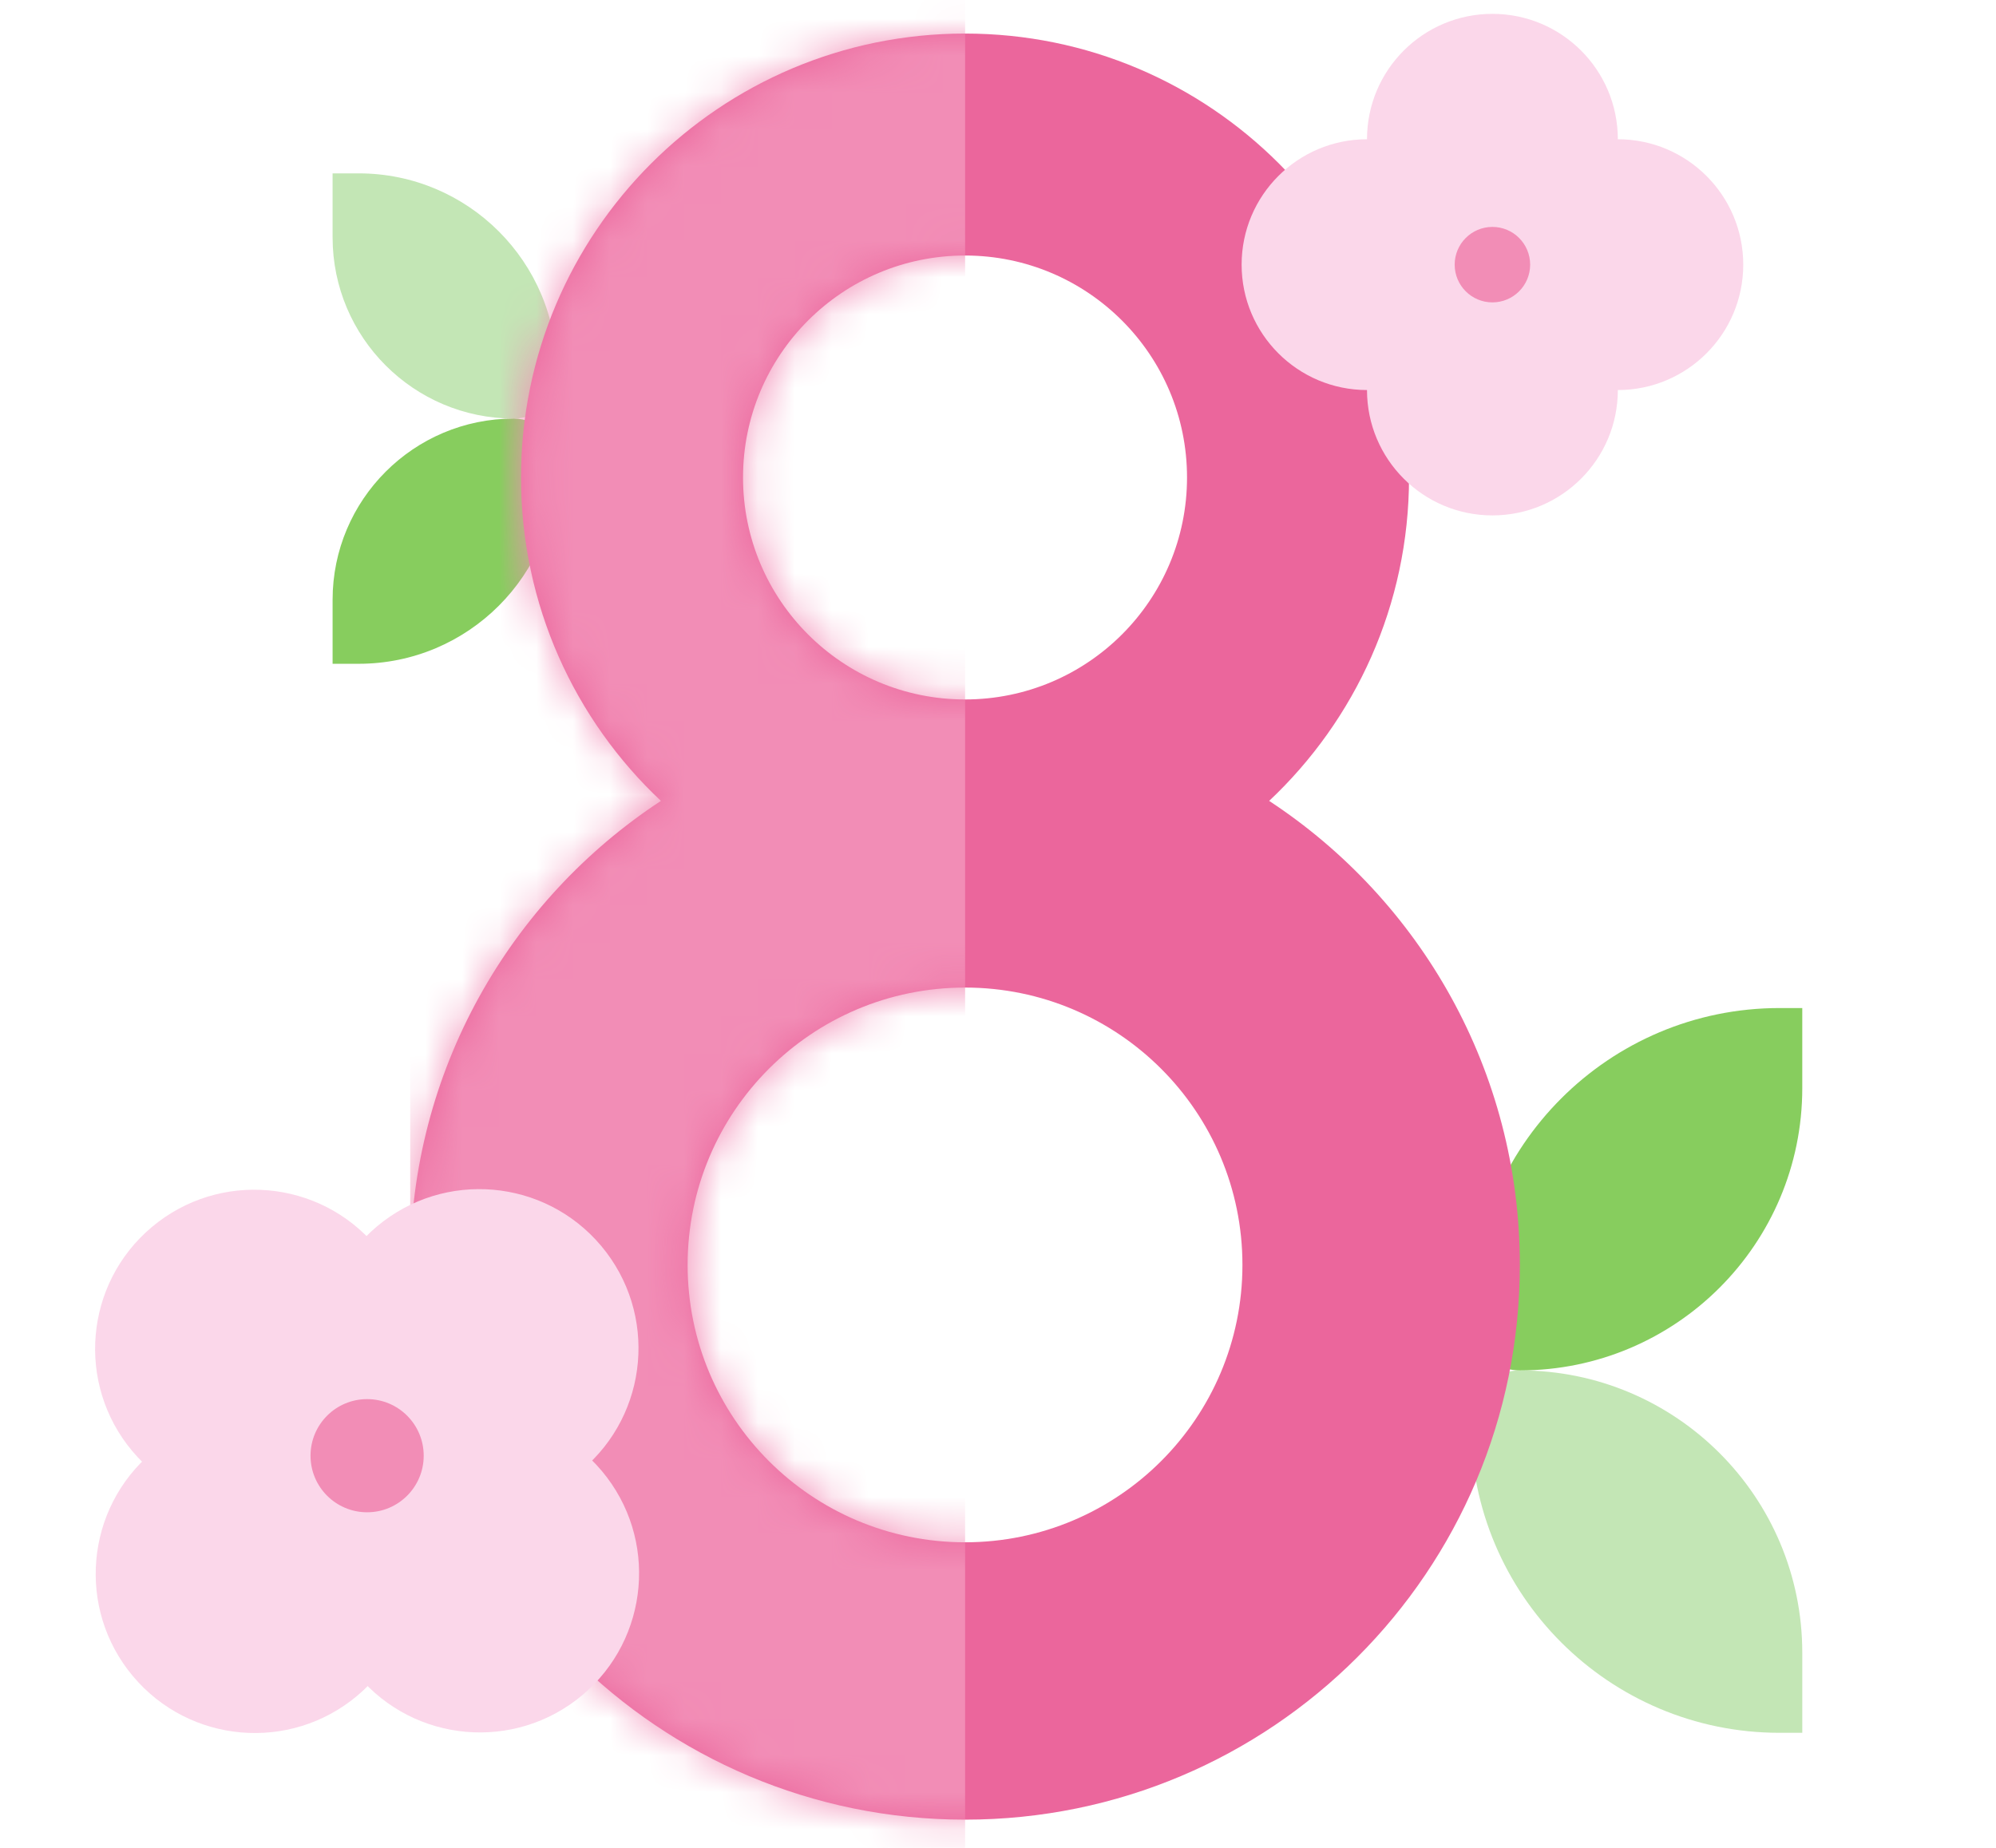 <svg width="54" height="50" viewBox="0 0 54 50" fill="none" xmlns="http://www.w3.org/2000/svg">
<path d="M39.791 38.41C39.791 37.676 40.386 37.081 41.12 37.081C45.339 37.081 48.759 40.502 48.759 44.721V46.887H48.144C43.531 46.887 39.791 43.148 39.791 38.534V38.41Z" fill="#C3E6B5"/>
<path d="M39.791 35.753C39.791 36.487 40.386 37.081 41.12 37.081C45.339 37.081 48.759 33.661 48.759 29.442V27.276H48.144C43.531 27.276 39.791 31.015 39.791 35.629V35.753Z" fill="#87CD5E"/>
<path d="M15.066 10.163C15.066 10.806 14.546 11.326 13.903 11.326C11.194 11.326 8.998 9.13 8.998 6.421V4.691H9.703C12.665 4.691 15.066 7.092 15.066 10.055V10.163Z" fill="#C3E6B5"/>
<path d="M15.066 12.489C15.066 11.847 14.546 11.326 13.903 11.326C11.194 11.326 8.998 13.522 8.998 16.231V17.961H9.703C12.665 17.961 15.066 15.56 15.066 12.598V12.489Z" fill="#87CD5E"/>
<path fill-rule="evenodd" clip-rule="evenodd" d="M34.336 21.671C36.665 19.48 38.12 16.37 38.12 12.92C38.12 6.286 32.742 0.908 26.108 0.908C19.474 0.908 14.096 6.286 14.096 12.92C14.096 16.37 15.55 19.48 17.88 21.671C13.795 24.354 11.098 28.975 11.098 34.227C11.098 42.517 17.818 49.237 26.108 49.237C34.398 49.237 41.118 42.517 41.118 34.227C41.118 28.975 38.421 24.353 34.336 21.671ZM26.108 18.926C22.791 18.926 20.102 16.237 20.102 12.92C20.102 9.603 22.791 6.914 26.108 6.914C29.425 6.914 32.114 9.603 32.114 12.92C32.114 16.237 29.425 18.926 26.108 18.926ZM26.108 41.732C21.963 41.732 18.603 38.372 18.603 34.227C18.603 30.082 21.963 26.722 26.108 26.722C30.253 26.722 33.613 30.082 33.613 34.227C33.613 38.372 30.253 41.732 26.108 41.732Z" fill="#EB669C"/>
<mask id="mask0_31_198" style="mask-type:alpha" maskUnits="userSpaceOnUse" x="11" y="0" width="31" height="50">
<path fill-rule="evenodd" clip-rule="evenodd" d="M34.336 21.671C36.665 19.48 38.12 16.37 38.12 12.92C38.12 6.286 32.742 0.908 26.108 0.908C19.474 0.908 14.096 6.286 14.096 12.92C14.096 16.37 15.55 19.48 17.88 21.671C13.795 24.354 11.098 28.975 11.098 34.227C11.098 42.517 17.818 49.237 26.108 49.237C34.398 49.237 41.118 42.517 41.118 34.227C41.118 28.975 38.421 24.353 34.336 21.671ZM26.108 18.926C22.791 18.926 20.102 16.237 20.102 12.92C20.102 9.603 22.791 6.914 26.108 6.914C29.425 6.914 32.114 9.603 32.114 12.92C32.114 16.237 29.425 18.926 26.108 18.926ZM26.108 41.732C21.963 41.732 18.603 38.372 18.603 34.227C18.603 30.082 21.963 26.722 26.108 26.722C30.253 26.722 33.613 30.082 33.613 34.227C33.613 38.372 30.253 41.732 26.108 41.732Z" fill="#E84B8B"/>
</mask>
<g mask="url(#mask0_31_198)">
<rect x="11.098" y="-0.644" width="15.012" height="51.139" fill="#F28DB6"/>
</g>
<circle cx="6.879" cy="36.498" r="4.306" transform="rotate(50 6.879 36.498)" fill="#FBD7EA"/>
<circle cx="12.968" cy="36.482" r="4.306" transform="rotate(50 12.968 36.482)" fill="#FBD7EA"/>
<circle cx="12.984" cy="42.571" r="4.306" transform="rotate(50 12.984 42.571)" fill="#FBD7EA"/>
<circle cx="6.895" cy="42.587" r="4.306" transform="rotate(50 6.895 42.587)" fill="#FBD7EA"/>
<circle cx="9.932" cy="39.389" r="1.531" fill="#F28DB6"/>
<circle cx="36.984" cy="7.161" r="3.393" fill="#FBD7EA"/>
<circle cx="40.376" cy="3.768" r="3.393" fill="#FBD7EA"/>
<circle cx="43.769" cy="7.161" r="3.393" fill="#FBD7EA"/>
<circle cx="40.376" cy="10.553" r="3.393" fill="#FBD7EA"/>
<circle cx="40.376" cy="7.161" r="1.021" fill="#F28DB6"/>
</svg>
